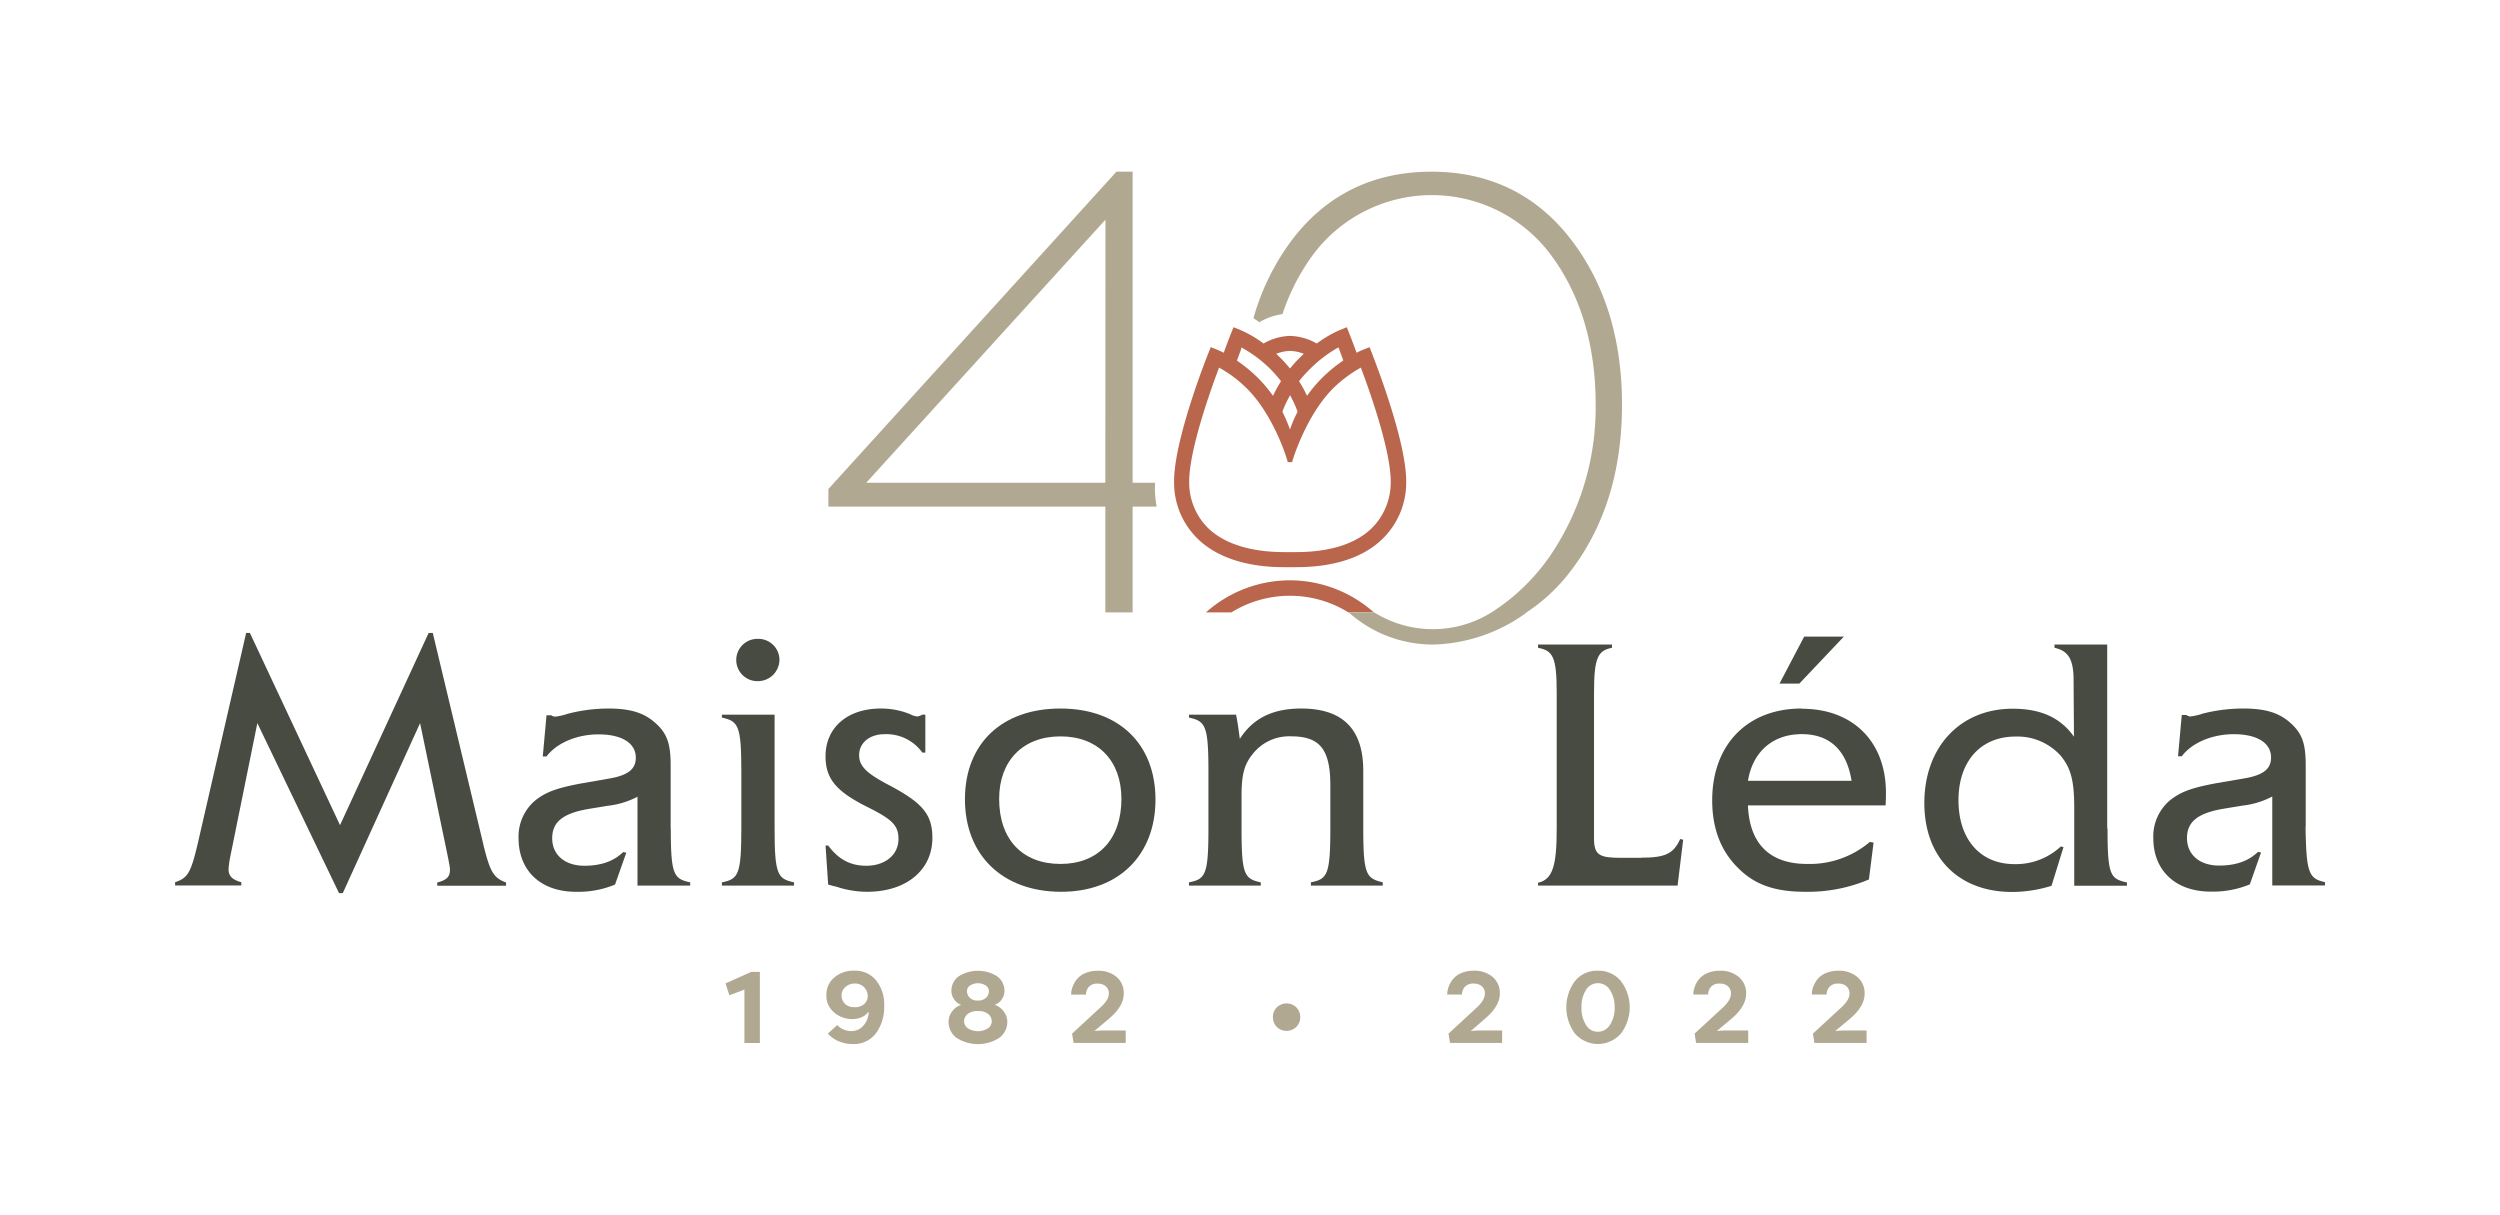 <?xml version="1.0" encoding="UTF-8"?>
<svg xmlns="http://www.w3.org/2000/svg" id="Calque_1" data-name="Calque 1" viewBox="0 0 534.52 260.42" width="535" height="260">
  <defs>
    <style>.cls-1{fill:#484b42;}.cls-2{fill:#b0a891;}.cls-3{fill:#b9664c;}</style>
  </defs>
  <path class="cls-1" d="M102.91,180.9,92.09,135.66h-.88l-19,41.21L52.89,135.66h-.8l-10.34,45c-1.53,6.51-2.17,7.51-4.89,8.44v.7H51.05v-.7c-1.93-.54-2.73-1.31-2.73-2.79a19.08,19.08,0,0,1,.4-2.86L54.49,155,72,191.44h.8L89.37,155l5.78,27.79s.63,3,.63,3.54c0,1.47-.5,2.26-2.73,2.83v.7H107.8v-.7c-2.72-1-3.44-2.32-4.89-8.21"/>
  <path class="cls-1" d="M143.08,177.59V164.11c0-4.88-.81-7-3.45-9.3-2.41-2.09-5.37-2.94-9.86-2.94A34.81,34.81,0,0,0,121,153a13.18,13.18,0,0,1-2.65.61,1.52,1.52,0,0,1-.88-.3h-1l-.8,8.83h.8c2.17-2.87,6.49-4.73,11.14-4.73,5,0,8,1.86,8,5,0,2.4-1.6,3.71-5.37,4.41L124,167.91c-5.37,1-7.7,1.86-10,3.71a10.11,10.11,0,0,0-3.52,8.06c0,7,4.81,11.47,12.26,11.47a20.49,20.49,0,0,0,8.42-1.55l2.41-6.82-.65-.15c-2.08,2-4.8,2.94-8.33,2.94-4.17,0-6.9-2.32-6.9-5.89s2.41-5.34,7.7-6.27l4.25-.7a17.74,17.74,0,0,0,6.33-1.94v19.06h11.3v-.7c-3.52-.77-4.16-1.58-4.16-11.54"/>
  <path class="cls-1" d="M161.67,146a4.62,4.62,0,0,0,4.73-4.65,4.53,4.53,0,0,0-4.73-4.41,4.53,4.53,0,1,0,0,9.06"/>
  <path class="cls-1" d="M165.36,177.59v-24.4h-11.3v.62c3.52.77,4.17,1.7,4.17,11.51v12.27c0,9.91-.65,10.85-4.17,11.54v.7h15.47v-.7c-3.53-.77-4.17-1.63-4.17-11.54"/>
  <path class="cls-1" d="M189.89,168.29c-4.89-2.55-6.41-4.1-6.41-6.43,0-2.63,2.24-4.49,5.45-4.49a9.49,9.49,0,0,1,8.1,3.95h.64v-8.13H197a2.81,2.81,0,0,1-1,.38,3.66,3.66,0,0,1-1.52-.46,16.49,16.49,0,0,0-6.33-1.24c-7.22,0-11.87,4.11-11.87,10.23,0,4.8,2.25,7.51,8.9,10.84,5.45,2.71,6.73,4,6.73,6.9,0,3.41-2.88,5.73-6.89,5.73-3.37,0-5.93-1.32-8.18-4.34h-.56l.56,8.37c.81.23,1.37.39,1.77.46a20.85,20.85,0,0,0,6.57,1.09c8.42,0,14-4.65,14-11.55,0-5-2.08-7.51-9.3-11.31"/>
  <path class="cls-1" d="M226.61,151.87c-12.51,0-20.45,7.51-20.45,19.45s8,19.75,20.45,19.83S247,183.32,247,171.39s-7.86-19.52-20.36-19.52m0,33.31c-8.18,0-13.15-5.26-13.15-13.94,0-8.21,5.13-13.4,13.15-13.4s13.06,5.19,13.06,13.4c0,8.68-5,13.94-13.06,13.94"/>
  <path class="cls-1" d="M291.54,177.59V165.24c0-8-3.48-13.37-13.31-13.37-6.09,0-10.34,2.09-13.15,6.51-.32-2.33-.4-3.1-.8-5.19h-10.1v.62c3.53.77,4.17,1.71,4.17,11.52v12.26c0,9.91-.64,10.85-4.17,11.54v.7h15.39v-.7c-3.52-.77-4.12-1.63-4.12-11.54v-7c0-5.19.76-7.11,2.84-9.51a9.94,9.94,0,0,1,7.78-3.25c6.17,0,8.41,2.78,8.41,10.53v9.22c0,9.91-.64,10.85-4.17,11.54v.7h15.4v-.7c-3.53-.85-4.17-1.63-4.17-11.54"/>
  <path class="cls-1" d="M351.1,183.87h-4.33c-4.57,0-5.69-.6-5.77-3.85V148.44c0-7.6.88-9,3.85-9.59v-.69H329v.69c3.13.62,4,1.83,4,9.58v29.16c0,7.82-.8,10.92-4,11.62v.62h29.91l1.2-9.84-.64-.15c-1.44,3.17-3.21,4-8.34,4"/>
  <polygon class="cls-1" points="386.05 136.45 380.76 146.52 385.01 146.52 394.55 136.45 386.05 136.45"/>
  <path class="cls-1" d="M385.49,151.87c-11.62,0-19.16,7.75-19.16,19.68,0,6,1.84,10.84,5.53,14.48,3.53,3.57,7.86,5.12,14.35,5.12a33.57,33.57,0,0,0,13.71-2.64l1-7.9-.8-.15a19.9,19.9,0,0,1-13.47,4.72c-8,0-12.34-4.34-12.66-12.55h29.5c.08-1.31.08-1.93.08-2.71,0-10.92-7.06-18-18-18M374,167.36c1-6.19,5.29-10,11.54-10,5.93,0,9.62,3.41,10.66,10Z"/>
  <path class="cls-1" d="M451,177.59V138.16h-11.3v.69c2.81.63,4.09,2.27,4.09,6.9l.08,12.16c-2.89-4.1-7.13-6-13.15-6-11.22,0-18.92,8.21-18.92,20.22,0,11.62,7.3,19.06,18.84,19.06a28.75,28.75,0,0,0,8.42-1.32l2.57-8.29-.57-.15a14.12,14.12,0,0,1-9.94,3.79c-7.37,0-12-5.34-12-13.71s4.81-13.63,12.19-13.63a12.48,12.48,0,0,1,9.62,4c2.24,2.64,3,5.35,3,11.24v16.73h11.3v-.7c-3.6-.77-4.16-1.62-4.16-11.54"/>
  <path class="cls-1" d="M493.55,177.28V164.11c0-4.88-.8-7-3.44-9.3-2.41-2.09-5.37-2.94-9.87-2.94a35.26,35.26,0,0,0-8.73,1.08,13,13,0,0,1-2.65.62,1.47,1.47,0,0,1-.88-.31h-1l-.8,8.84h.8c2.16-2.87,6.49-4.73,11.14-4.73,5,0,8,1.86,8,5,0,2.4-1.61,3.71-5.37,4.41l-6.34,1.09c-5.37,1-7.69,1.86-10,3.71a10.12,10.12,0,0,0-3.53,8.06c0,7,4.82,11.47,12.27,11.47a20.65,20.65,0,0,0,8.42-1.55l2.4-6.82-.64-.15c-2.08,2-4.81,2.94-8.34,2.94-4.17,0-6.89-2.32-6.89-5.89s2.41-5.34,7.7-6.27l4.25-.7a17.81,17.81,0,0,0,6.33-1.94v19.06h11.3v-.7c-3.53-.77-4-2.09-4.17-11.85"/>
  <path class="cls-2" d="M154.84,210.78l5.51-2.46h1.85v15.24h-3.31V212.11c-.35.15-.91.37-1.69.65s-1.29.46-1.53.56Z"/>
  <path class="cls-2" d="M184.32,219.92a4.49,4.49,0,0,0,1.2-3h-.09a3.18,3.18,0,0,1-1.38,1.09,4.77,4.77,0,0,1-2,.43,6,6,0,0,1-3.9-1.4,4.61,4.61,0,0,1-1.69-3.74,4.8,4.8,0,0,1,1.67-3.76,6.31,6.31,0,0,1,4.34-1.48,5.74,5.74,0,0,1,4.65,2.08,8.2,8.2,0,0,1,1.73,5.43,9.56,9.56,0,0,1-1.75,5.89,5.87,5.87,0,0,1-5,2.32,7.75,7.75,0,0,1-3-.59,6.14,6.14,0,0,1-2.32-1.65l2-1.81A4.18,4.18,0,0,0,182,221,3.26,3.26,0,0,0,184.32,219.92Zm.27-4.73a2.31,2.31,0,0,0,.73-1.71,2.67,2.67,0,0,0-2.77-2.66,2.87,2.87,0,0,0-2,.73,2.3,2.3,0,0,0-.83,1.8,2.43,2.43,0,0,0,.75,1.84,2.77,2.77,0,0,0,2,.7A2.91,2.91,0,0,0,184.59,215.19Z"/>
  <path class="cls-2" d="M204.39,222.48a4.25,4.25,0,0,1-1.74-3.58,3.52,3.52,0,0,1,.76-2.09,3.74,3.74,0,0,1,1.94-1.42,3,3,0,0,1-1.5-1.18,3,3,0,0,1-.59-1.74,3.79,3.79,0,0,1,1.58-3.21,7.73,7.73,0,0,1,8.21,0,3.81,3.81,0,0,1,1.58,3.21,3.11,3.11,0,0,1-.59,1.74,3,3,0,0,1-1.5,1.18,3.76,3.76,0,0,1,1.93,1.42,3.53,3.53,0,0,1,.77,2.09,4.26,4.26,0,0,1-1.75,3.58,8.5,8.5,0,0,1-9.1,0Zm2.38-5.15a2,2,0,0,0-.79,1.57,1.81,1.81,0,0,0,.82,1.52,4.08,4.08,0,0,0,4.29,0,1.83,1.83,0,0,0,.81-1.52,2,2,0,0,0-.74-1.54,3.19,3.19,0,0,0-2.13-.64A3.34,3.34,0,0,0,206.77,217.33Zm2.19-2.87a2.37,2.37,0,0,0,1.75-.61,2,2,0,0,0,.58-1.38,1.51,1.51,0,0,0-.64-1.22,3.17,3.17,0,0,0-3.42,0,1.51,1.51,0,0,0-.64,1.22,2,2,0,0,0,.59,1.38,2.33,2.33,0,0,0,1.74.61Z"/>
  <path class="cls-2" d="M233.89,221a19,19,0,0,1,2.37-.13h4.36v2.68H229.45l-.33-2,5.79-5.34C236.28,215,237,214,237,213a2,2,0,0,0-.64-1.58,2.51,2.51,0,0,0-1.76-.58,2.33,2.33,0,0,0-1.91.72,2.51,2.51,0,0,0-.59,1.63h-3.18a4.75,4.75,0,0,1,.31-1.65,5.9,5.9,0,0,1,.92-1.65,4.62,4.62,0,0,1,1.79-1.3,6.54,6.54,0,0,1,2.66-.51,6,6,0,0,1,4.07,1.33,4.47,4.47,0,0,1,1.53,3.56q0,2.72-3.16,5.38Z"/>
  <path class="cls-2" d="M273,215.93a3,3,0,0,1,4.19,0,2.85,2.85,0,0,1,.84,2.08,2.91,2.91,0,0,1-.84,2.1,3,3,0,0,1-4.2,0,3,3,0,0,1-.82-2.11A2.88,2.88,0,0,1,273,215.93Z"/>
  <path class="cls-2" d="M314.57,221a19.29,19.29,0,0,1,2.38-.13h4.35v2.68H310.13l-.32-2,5.79-5.34c1.36-1.19,2-2.26,2-3.22a2,2,0,0,0-.64-1.58,2.5,2.5,0,0,0-1.75-.58,2.35,2.35,0,0,0-1.92.72,2.51,2.51,0,0,0-.59,1.63h-3.17a5,5,0,0,1,.3-1.65,5.69,5.69,0,0,1,.93-1.65,4.5,4.5,0,0,1,1.78-1.3,6.62,6.62,0,0,1,2.67-.51,6,6,0,0,1,4.06,1.33,4.47,4.47,0,0,1,1.54,3.56c0,1.81-1.06,3.6-3.16,5.38Z"/>
  <path class="cls-2" d="M346.78,221.52a6.54,6.54,0,0,1-9.88,0,9.46,9.46,0,0,1,0-11.21,6,6,0,0,1,4.93-2.24,6.13,6.13,0,0,1,4.95,2.25,9.31,9.31,0,0,1,0,11.19Zm-2.36-9.31a3,3,0,0,0-5.16,0,6.79,6.79,0,0,0-.95,3.74,6.71,6.71,0,0,0,.95,3.71,2.92,2.92,0,0,0,2.57,1.49,3,3,0,0,0,2.59-1.49,6.55,6.55,0,0,0,1-3.71A6.67,6.67,0,0,0,344.42,212.21Z"/>
  <path class="cls-2" d="M367.32,221a19.29,19.29,0,0,1,2.38-.13h4.35v2.68H362.88l-.32-2,5.79-5.34c1.36-1.19,2-2.26,2-3.22a2,2,0,0,0-.64-1.58,2.5,2.5,0,0,0-1.75-.58,2.35,2.35,0,0,0-1.92.72,2.5,2.5,0,0,0-.58,1.63h-3.18a5,5,0,0,1,.3-1.65,5.69,5.69,0,0,1,.93-1.65,4.58,4.58,0,0,1,1.78-1.3,6.62,6.62,0,0,1,2.67-.51,6,6,0,0,1,4.06,1.33A4.44,4.44,0,0,1,373.6,213c0,1.81-1.06,3.6-3.16,5.38Z"/>
  <path class="cls-2" d="M392.69,221a19,19,0,0,1,2.37-.13h4.36v2.68H388.24l-.32-2,5.79-5.34c1.37-1.19,2.05-2.26,2.05-3.22a2,2,0,0,0-.64-1.58,2.53,2.53,0,0,0-1.76-.58,2.33,2.33,0,0,0-1.91.72,2.51,2.51,0,0,0-.59,1.63h-3.18a5,5,0,0,1,.3-1.65,5.94,5.94,0,0,1,.93-1.65,4.58,4.58,0,0,1,1.78-1.3,6.62,6.62,0,0,1,2.67-.51,6,6,0,0,1,4.06,1.33A4.44,4.44,0,0,1,399,213q0,2.72-3.16,5.38Z"/>
  <path class="cls-2" d="M246.88,105.11c0-.51,0-1.07.05-1.64H242.1V36.8h-3.47l-61.5,67.75-.24.27v3.77h59.36v22.68h5.85V108.59h5.16A21.93,21.93,0,0,1,246.88,105.11Zm-10.63-1.64H185l51.28-56.39Z"/>
  <path class="cls-3" d="M293.48,75.92l-.6-1.51-1.5.6a11.35,11.35,0,0,0-1.08.51l-.2.09-.07-.2c-.81-2.24-1.4-3.7-1.42-3.76l-.6-1.51-1.51.61a25.74,25.74,0,0,0-4.84,2.81l-.1.07-.1-.06A12.15,12.15,0,0,0,275.83,72a12,12,0,0,0-5.56,1.57l-.1.06-.1-.07a24.65,24.65,0,0,0-4.84-2.81l-1.51-.61-.6,1.51c-.07.16-.65,1.64-1.42,3.76l-.08.2-.19-.1c-.58-.29-1-.45-1.07-.5l-1.51-.6-.6,1.51c-.31.76-7.43,18.73-7.26,27.55a16.78,16.78,0,0,0,5.21,12.16c4.09,3.89,10.43,5.94,18.33,5.94h2.66c7.91,0,14.25-2,18.34-5.94a16.78,16.78,0,0,0,5.21-12.16c.16-8.82-7-26.79-7.26-27.55m-16.26,42.42h-2.61c-7.11,0-12.7-1.74-16.18-5a13.7,13.7,0,0,1-4.2-9.88c-.13-6.53,4.38-19.28,6.32-24.46l.08-.21.19.11a27.26,27.26,0,0,1,5.83,4.43c4.7,4.68,7.73,12.24,8.67,15.58l0,.14h1l0-.14c1-3.34,4-10.9,8.68-15.59a27.5,27.5,0,0,1,5.83-4.42l.19-.11.08.21c1.94,5.18,6.45,17.93,6.32,24.46a13.7,13.7,0,0,1-4.2,9.88c-3.48,3.31-9,5-16.08,5m-11.8-43.66.08-.21.19.11A27.51,27.51,0,0,1,271.52,79a27.11,27.11,0,0,1,2.31,2.61l.07.1-.06.11a26.9,26.9,0,0,0-1.51,2.74l-.14.28-.19-.26a29.24,29.24,0,0,0-3.06-3.6,31.48,31.48,0,0,0-4.36-3.6l-.12-.08.05-.14.91-2.49m20.81-.21.08.21.91,2.49,0,.14-.12.08a30.78,30.78,0,0,0-4.36,3.6,30.22,30.22,0,0,0-3.07,3.6l-.18.26-.14-.28a26.9,26.9,0,0,0-1.51-2.74l-.07-.11.08-.1A27.11,27.11,0,0,1,280.21,79,27.86,27.86,0,0,1,286,74.58Zm-12,13.71A23.67,23.67,0,0,1,275.7,85l.16-.31L276,85a23.67,23.67,0,0,1,1.43,3.16l0,.07,0,.08A28.46,28.46,0,0,0,276,91.58l-.18.49-.17-.49a30.35,30.35,0,0,0-1.41-3.25l0-.08Zm4.34-12.12-.69.67h0a27.47,27.47,0,0,0-1.9,2.09l-.15.18-.14-.18c-.62-.74-1.26-1.45-1.91-2.1l-.69-.67-.22-.2.29-.11a9.16,9.16,0,0,1,2.64-.52,8.86,8.86,0,0,1,2.71.52l.29.1Z"/>
  <path class="cls-3" d="M275.83,124.39A27.09,27.09,0,0,0,258,131.1l-.2.17h5.46l0,0a23.84,23.84,0,0,1,25.1,0l0,0h5.45l-.19-.17a27.11,27.11,0,0,0-17.83-6.71"/>
  <path class="cls-2" d="M335.84,51.05c-7.39-9.45-17.38-14.25-29.68-14.25s-22.27,4.8-29.61,14.25A50.69,50.69,0,0,0,268,68.2c.37.24.75.5,1.13.78l.12.08.13-.07a13.79,13.79,0,0,1,4.84-1.67,45.82,45.82,0,0,1,6.45-12.59,31.79,31.79,0,0,1,51.15,0c6.32,8.53,9.53,19.3,9.53,32a56.57,56.57,0,0,1-9.6,32.17A44,44,0,0,1,319,131.28a23.77,23.77,0,0,1-25.09,0h-5.48l.19.17a27.16,27.16,0,0,0,17.83,6.71,35.4,35.4,0,0,0,20.12-6.88l0-.05a37.79,37.79,0,0,0,9.26-8.62C343.26,113,347,101,347,86.75S343.26,60.54,335.84,51.05Z"/>
</svg>
